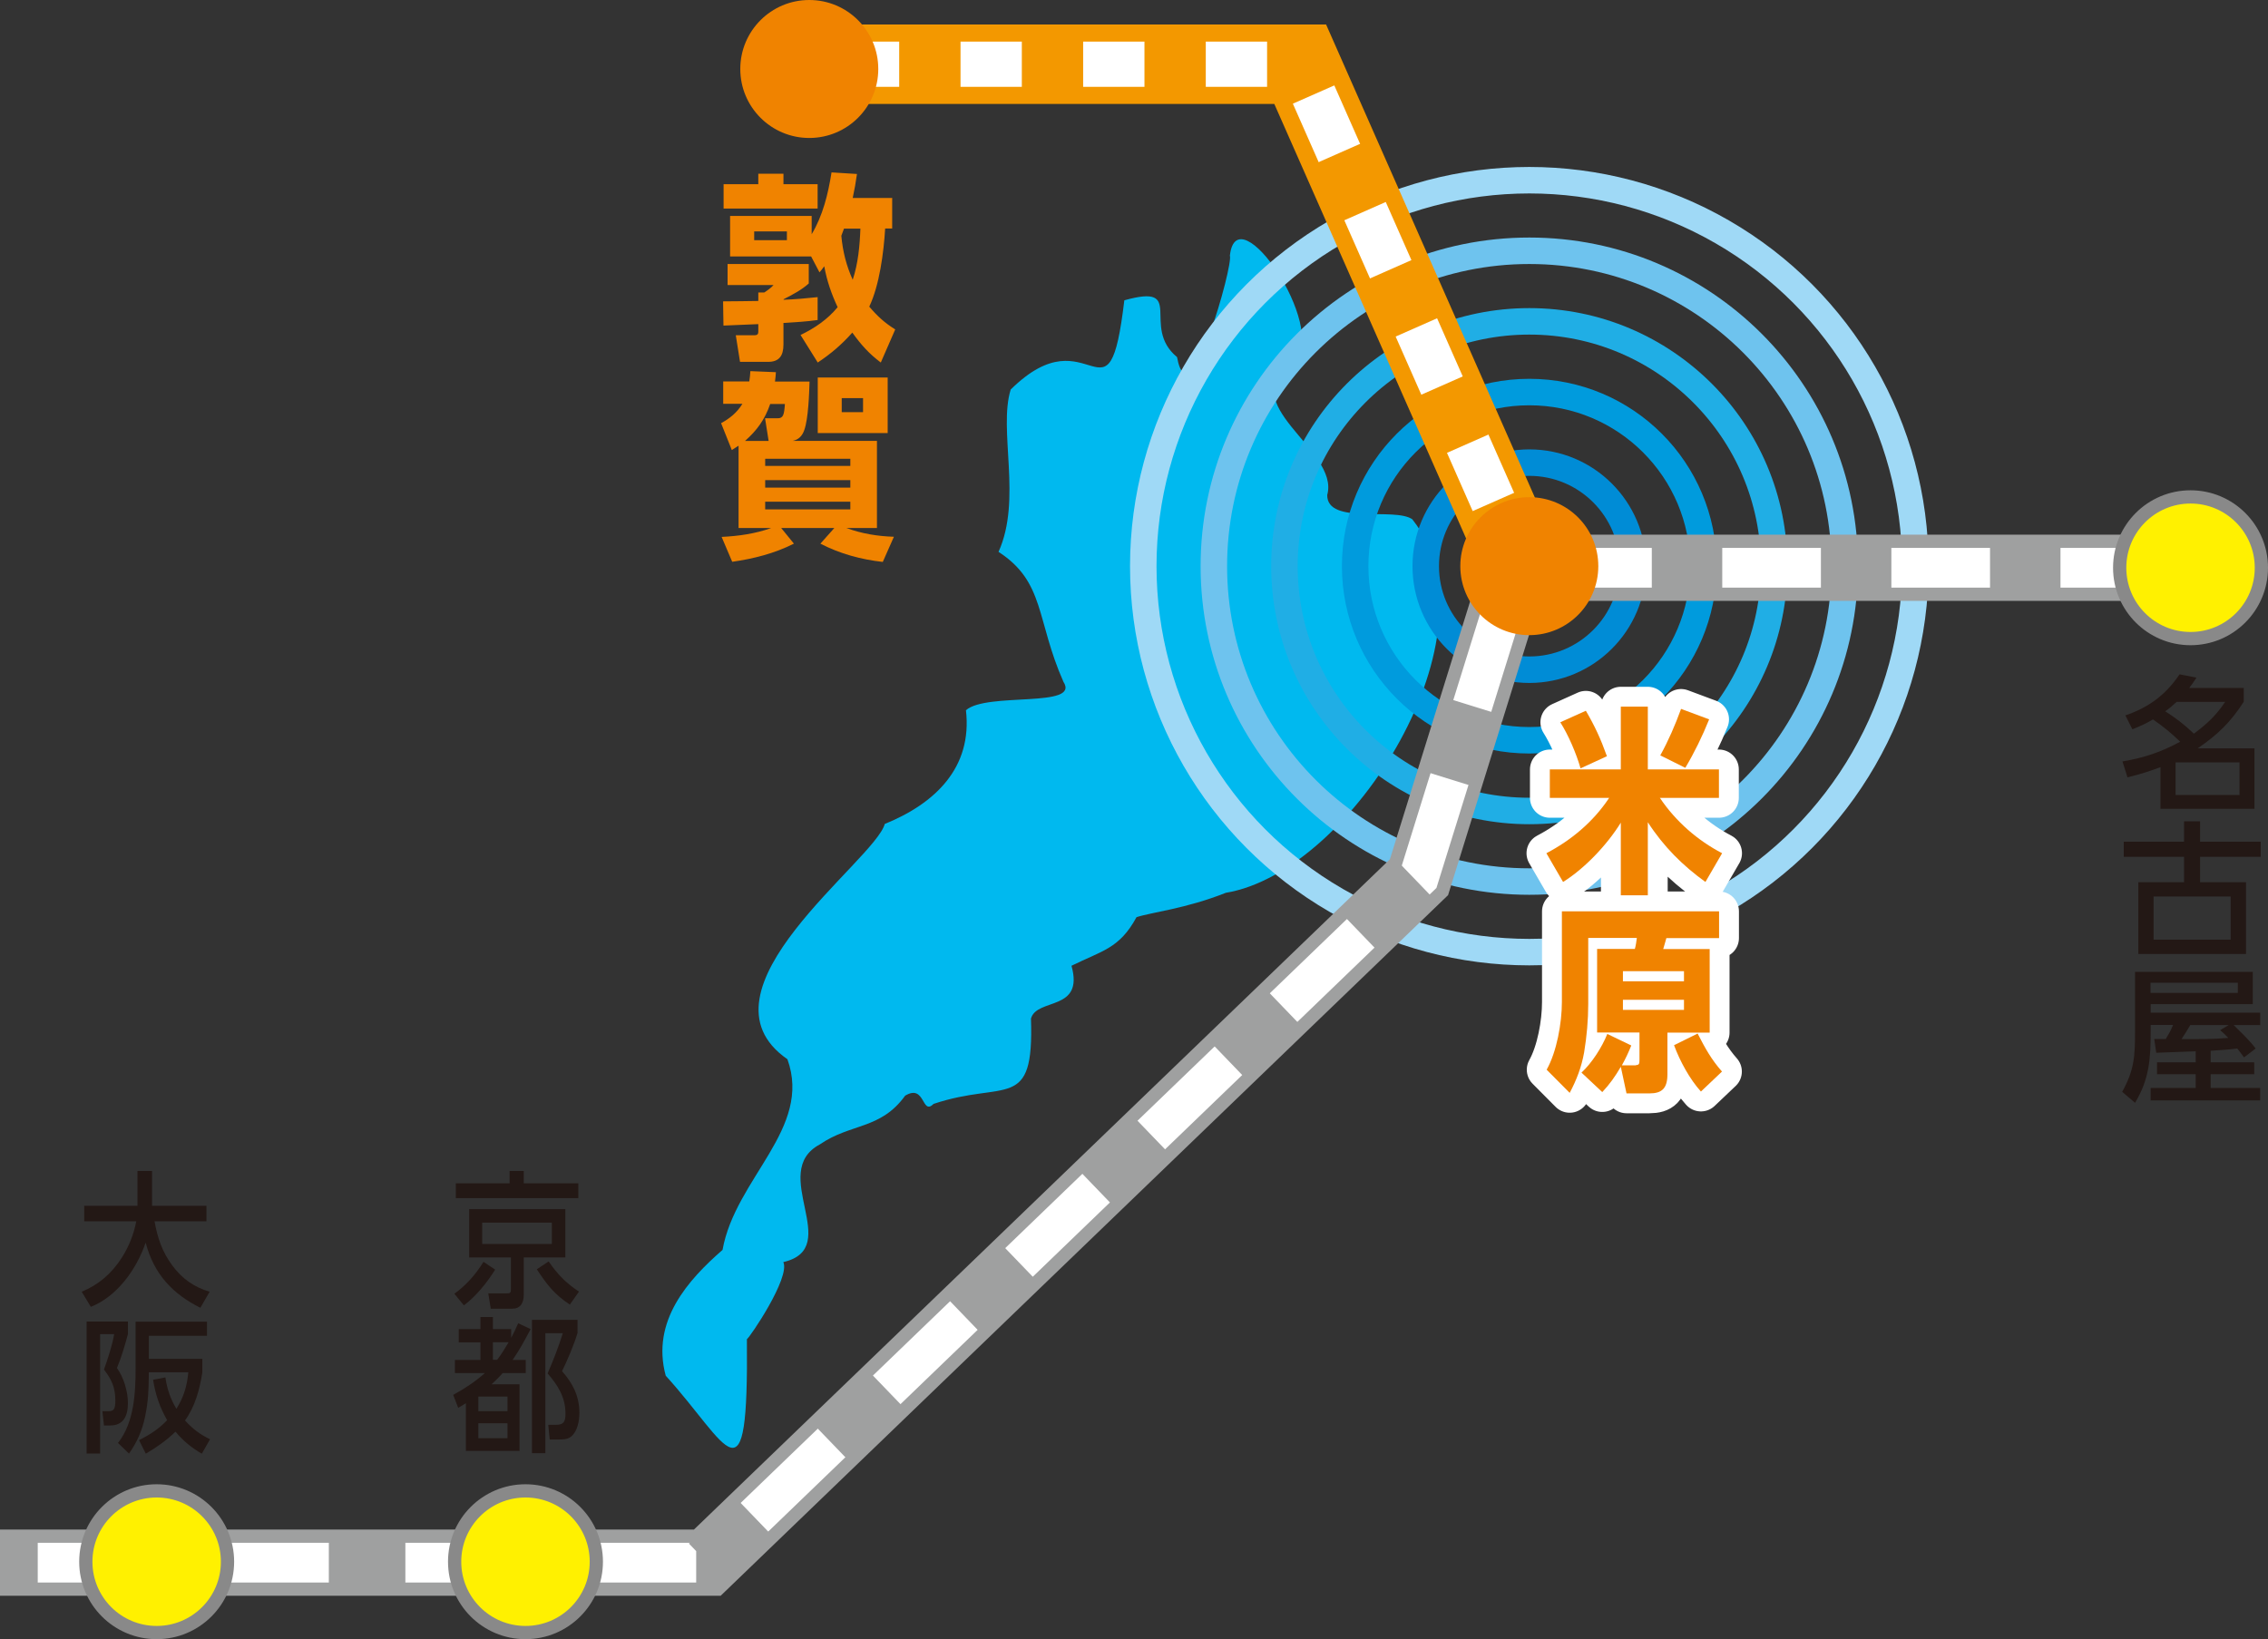 <?xml version="1.0" encoding="UTF-8"?><svg id="_レイヤー_2" xmlns="http://www.w3.org/2000/svg" viewBox="0 0 171.26 123.8"><rect x="0" y="0" width="171.26" height="123.8" fill="#333333" stroke="none"/><defs><style>.cls-1{stroke:#008cd6;}.cls-1,.cls-2,.cls-3,.cls-4,.cls-5,.cls-6,.cls-7,.cls-8,.cls-9,.cls-10,.cls-11,.cls-12,.cls-13,.cls-14,.cls-15,.cls-16{stroke-miterlimit:10;}.cls-1,.cls-2,.cls-3,.cls-4,.cls-5,.cls-6,.cls-8,.cls-9,.cls-10,.cls-11,.cls-12,.cls-13,.cls-14,.cls-15,.cls-16,.cls-17{fill:none;}.cls-1,.cls-3,.cls-11,.cls-12,.cls-16{stroke-width:2px;}.cls-2{stroke-dasharray:0 0 4.63 4.63;}.cls-2,.cls-5,.cls-6,.cls-8,.cls-9,.cls-13{stroke-width:4px;}.cls-2,.cls-6,.cls-8,.cls-14{stroke:#f39800;}.cls-3{stroke:#20aee5;}.cls-4{stroke-width:3.42px;}.cls-4,.cls-10,.cls-17{stroke:#fff;}.cls-5,.cls-9,.cls-13,.cls-15{stroke:#9fa0a0;}.cls-6{stroke-dasharray:0 0 4.8 4.8;}.cls-7{fill:#fff100;stroke:#898989;}.cls-9{stroke-dasharray:0 0 5.32 7.45;}.cls-10,.cls-17{stroke-width:3px;}.cls-11{stroke:#9fd9f6;}.cls-18{fill:#f08300;}.cls-12{stroke:#009bdd;}.cls-13{stroke-dasharray:0 0 5.78 8.09;}.cls-14{stroke-width:6px;}.cls-19{fill:#00b9ef;}.cls-20{fill:#231815;}.cls-15{stroke-width:5px;}.cls-16{stroke:#6ec3ee;}.cls-17{stroke-linecap:round;stroke-linejoin:round;}</style></defs><g id="_レイヤー_9"><g><path class="cls-19" d="m106.66,39.23c-1.31-.96-6.45.46-6.44-1.84.98-3.48-7.39-6.93-2.45-10.11,2.53-2.58-4.38-12.7-4.9-7.97.28.64-3.07,12.68-3.99,7.66-2.79-2.31.75-5.61-3.98-4.29-1.22,10.24-2.51.75-8.58,6.74-.95,3.06.87,8.3-.92,12.26,3.52,2.28,2.83,5.13,4.9,9.81,1.31,2.02-5.79.76-7.36,2.15.5,4.35-2.34,7.05-6.13,8.59-.76,2.79-14.82,12.59-7.35,17.77,1.89,5.24-3.93,8.98-4.9,14.4-2.59,2.26-5.41,5.37-4.29,9.5,4.75,5.23,6.25,10.15,6.13-2.76.21-.11,3.29-4.65,2.75-5.82,4.61-1.07-1.18-6.79,2.76-8.89,2.35-1.61,4.58-1.11,6.44-3.68,1.54-.92,1.23,1.54,2.15.62,5.44-1.82,7.59.65,7.35-6.44.44-1.59,4.03-.52,3.06-3.99,2.3-1.14,3.62-1.29,4.91-3.67,1.12-.37,3.73-.64,6.74-1.84,9.57-1.58,20.84-19.7,14.1-28.19Z"/><g><circle class="cls-1" cx="115.48" cy="42.76" r="7.82"/><circle class="cls-12" cx="115.48" cy="42.76" r="13.15"/><circle class="cls-3" cx="115.48" cy="42.76" r="18.49"/><circle class="cls-16" cx="115.48" cy="42.76" r="23.82"/><circle class="cls-11" cx="115.48" cy="42.76" r="29.15"/></g><g><path class="cls-18" d="m61.74,22.44v1.73c-.85.12-1.71.17-2.58.22v1.62c0,.88-.34,1.32-1.16,1.32h-2.12l-.32-2.01h1.36c.19,0,.34-.01.34-.27v-.57c-.88.03-1.76.08-2.63.11l-.03-1.83c.89,0,1.77-.02,2.66-.03v-.64h.45c.26-.17.49-.33.7-.56h-3.47v-1.59h6.13v1.47c-.51.47-1.3.89-1.9,1.19v.04c.86-.03,1.73-.11,2.58-.2Zm-4.48-8.53v-.79h1.9v.79h2.58v1.84h-7.1v-1.84h2.62Zm10.11,1.06v2.29h-.53c-.11,1.82-.43,4.28-1.2,5.9.61.72,1.17,1.23,1.96,1.72l-1.09,2.5c-.88-.66-1.5-1.35-2.15-2.26-.82.92-1.61,1.59-2.61,2.26l-1.3-2.08c1.04-.5,2.03-1.16,2.8-2.1-.46-.99-.81-1.98-1.01-3.09-.12.18-.23.3-.36.46l-.63-1.2h-6.12v-3.06h6.16v1.38c.84-1.4,1.24-3.03,1.5-4.67l1.92.12c-.08.6-.19,1.21-.32,1.81h3Zm-10.42,3.17h2.47v-.66h-2.47v.66Zm6.58-.33c.11,1.19.38,2.26.86,3.32.41-1.25.53-2.54.58-3.86h-1.24c-.07.18-.14.36-.2.54Z"/><path class="cls-18" d="m66.22,33.3v6.58h-2.3c1.16.43,2.36.62,3.58.66l-.84,1.9c-1.62-.18-3.23-.61-4.71-1.38l1.05-1.18h-4.01l.96,1.18c-1.47.74-3.05,1.14-4.66,1.37l-.8-1.88c1.26-.06,2.55-.24,3.74-.67h-2.46v-6.22c-.18.12-.34.22-.51.33l-.81-2.03c.63-.34,1.2-.79,1.61-1.46h-1.45v-1.69h1.97c.04-.27.07-.53.08-.78l1.93.08c-.01.22-.04.46-.07.71h2.61c-.03.96-.09,2.77-.39,3.64-.16.48-.45.75-.89.84h6.36Zm-8.45-1.71h.95c.42,0,.49-.24.55-1.08h-1.11c-.41,1.19-1.01,2-1.9,2.79h1.78l-.27-1.71Zm.01,3.06v.54h6.43v-.54h-6.43Zm0,1.61v.57h6.43v-.57h-6.43Zm0,1.63v.58h6.43v-.58h-6.43Zm9.25-9.38v4.2h-5.28v-4.2h5.28Zm-3.47,1.56v1.06h1.61v-1.06h-1.61Z"/></g><g><g><path class="cls-17" d="m124.44,58.11h5.36v2.15h-4.46c1.21,1.8,2.86,3.22,4.7,4.18l-1.26,2.17c-1.71-1.23-3.16-2.67-4.35-4.51v5.52h-2.04v-5.49c-1.04,1.69-2.75,3.48-4.36,4.48l-1.26-2.17c1.85-.97,3.52-2.34,4.74-4.18h-4.48v-2.15h5.36v-4.74h2.04v4.74Zm-3.09-1l-2,.92c-.32-1.12-.92-2.52-1.53-3.48l1.93-.87c.69,1.18,1.12,2.12,1.59,3.43Zm5.91.88l-1.89-.94c.62-1.12,1.12-2.28,1.57-3.51l2.12.79c-.51,1.27-1.11,2.5-1.8,3.66Z"/><path class="cls-17" d="m123.52,80.44c.26,0,.28-.1.28-.43v-2.03h-3.2v-6.31h2.85c.07-.24.12-.57.15-.83h-3.67v4.98c0,1.21-.11,2.46-.31,3.66-.2,1.12-.57,2.08-1.09,3.06l-1.74-1.75c.76-1.35,1.15-3.52,1.15-5.11v-6.85h11.87v2.02h-3.98c-.08.27-.15.55-.24.83h3.51v6.31h-3.19v3.13c0,1.08-.41,1.46-1.36,1.46h-1.73l-.43-2.01c-.42.72-.84,1.32-1.4,1.91l-1.57-1.47c.78-.72,1.54-1.9,1.95-2.92l1.81.87c-.22.55-.43.99-.71,1.5h1.08Zm-.97-7.09v.76h4.61v-.76h-4.61Zm0,2.16v.76h4.61v-.76h-4.61Zm5.89,6.93c-.84-.93-1.58-2.28-2.03-3.5l1.78-.88c.57,1.11,1.03,1.95,1.84,2.87l-1.59,1.51Z"/></g><g><path class="cls-18" d="m124.44,58.11h5.36v2.15h-4.46c1.21,1.8,2.86,3.22,4.7,4.18l-1.26,2.17c-1.71-1.23-3.16-2.67-4.35-4.51v5.52h-2.04v-5.49c-1.04,1.69-2.75,3.48-4.36,4.48l-1.26-2.17c1.85-.97,3.52-2.34,4.74-4.18h-4.48v-2.15h5.36v-4.74h2.04v4.74Zm-3.09-1l-2,.92c-.32-1.12-.92-2.52-1.53-3.48l1.93-.87c.69,1.18,1.12,2.12,1.59,3.43Zm5.91.88l-1.89-.94c.62-1.12,1.12-2.28,1.57-3.51l2.12.79c-.51,1.27-1.11,2.5-1.8,3.66Z"/><path class="cls-18" d="m123.52,80.44c.26,0,.28-.1.28-.43v-2.03h-3.2v-6.31h2.85c.07-.24.12-.57.15-.83h-3.67v4.98c0,1.21-.11,2.46-.31,3.66-.2,1.12-.57,2.08-1.09,3.06l-1.74-1.75c.76-1.35,1.15-3.52,1.15-5.11v-6.85h11.87v2.02h-3.98c-.08.27-.15.55-.24.83h3.51v6.31h-3.19v3.13c0,1.08-.41,1.46-1.36,1.46h-1.73l-.43-2.01c-.42.72-.84,1.32-1.4,1.91l-1.57-1.47c.78-.72,1.54-1.9,1.95-2.92l1.81.87c-.22.55-.43.99-.71,1.5h1.08Zm-.97-7.09v.76h4.61v-.76h-4.61Zm0,2.16v.76h4.61v-.76h-4.61Zm5.89,6.93c-.84-.93-1.58-2.28-2.03-3.5l1.78-.88c.57,1.11,1.03,1.95,1.84,2.87l-1.59,1.51Z"/></g></g><g><path class="cls-20" d="m162.57,54.34c-.55.32-.97.51-1.55.74l-.53-1.05c1.75-.59,3.06-1.56,4.09-3.1l1.28.25c-.18.27-.35.53-.55.78h4.12v1.04c-.99,1.54-1.97,2.49-3.48,3.52h4.29v4.57h-7.1v-3.15c-.86.32-1.58.55-2.49.77l-.38-1.2c1.67-.29,2.86-.69,4.36-1.49-.71-.69-1.24-1.11-2.06-1.69Zm5.45-1.33h-3.66c-.27.25-.55.5-.86.71.86.56,1.42.98,2.16,1.69,1-.74,1.67-1.36,2.37-2.41Zm-3.74,4.57v2.46h4.83v-2.46h-4.83Z"/><path class="cls-20" d="m164.92,63.57v-1.54h1.21v1.54h4.58v1.14h-4.58v1.92h3.47v5.42h-8.13v-5.42h3.45v-1.92h-4.55v-1.14h4.55Zm-2.3,7.4h5.82v-3.26h-5.82v3.26Z"/><path class="cls-20" d="m162.82,79.5l-.15-1.03c.29.01.58,0,.87,0,.25-.42.36-.59.55-1.06h-1.69v.53c0,2.02-.1,3.56-1.18,5.35l-.97-.83c.92-1.66.97-2.71.97-4.55v-4.51h8.89v2.44h-7.71v.64h8.27v.94h-2c.56.56,1.19,1.14,1.66,1.77l-.88.67c-.17-.23-.33-.45-.51-.67-.67.09-1.34.12-2.01.17v.87h3.29v.9h-3.29v1.04h3.74v.94h-8.27v-.94h3.4v-1.04h-2.92v-.9h2.92v-.83c-.99.03-1.98.08-2.97.11Zm-.43-5.28v.77h6.59v-.77h-6.59Zm5.26,3.58l.64-.38h-2.9c-.21.35-.42.71-.66,1.06,1.18,0,2.35.01,3.53-.09-.22-.24-.36-.37-.61-.58Z"/></g><g><path class="cls-20" d="m6.36,92.24v-1.17h4.02v-2.63h1.1v2.63h4.11v1.17h-3.92c.22,1.26.59,2.32,1.33,3.32.76,1.04,1.67,1.65,2.83,2l-.7,1.21c-2.03-1.01-3.5-2.49-4.13-4.92-.72,2.09-2.2,4.08-4.14,4.85l-.69-1.14c1.27-.53,2.23-1.34,3.02-2.56.53-.83.91-1.76,1.1-2.76h-3.92Z"/><path class="cls-20" d="m9.66,99.81v.95c-.24.89-.48,1.72-.83,2.56.5.69.83,1.76.83,2.65,0,1-.36,1.69-1.33,1.69h-.48l-.12-1.08h.43c.4,0,.55-.09.55-.8,0-.98-.29-1.62-.86-2.34.27-.74.65-1.91.77-2.68h-1.06v9.02h-1.02v-9.97h3.11Zm4.57,3.83h-2.99c-.02,1.3-.02,2.08-.29,3.38-.21,1.02-.62,1.94-1.21,2.76l-.83-.8c1.22-1.55,1.33-3.74,1.33-5.7v-3.46h5.39v1.07h-4.39v1.74h4.04v1.02c-.2,1.29-.56,2.6-1.31,3.63.58.64,1.14,1.06,1.89,1.42l-.62,1.09c-.77-.44-1.4-.96-1.99-1.66-.69.67-1.44,1.19-2.24,1.66l-.51-1.02c.79-.4,1.49-.84,2.12-1.51-.55-.97-.88-1.91-1.06-3.05l.93-.18c.13.88.38,1.62.83,2.37.54-.84.81-1.73.9-2.75Z"/></g><g><polyline class="cls-15" points="165.89 42.88 114.42 42.88 107.15 66.25 53.41 118.02 0 118.02"/><polyline class="cls-10" points="165.89 42.88 114.42 42.88 107.15 66.25 53.41 118.02 0 118.02"/><g><line class="cls-5" x1="165.89" y1="42.88" x2="163.04" y2="42.88"/><line class="cls-9" x1="155.59" y1="42.88" x2="120.99" y2="42.88"/><polyline class="cls-5" points="117.26 42.88 114.42 42.88 113.57 45.6"/><polyline class="cls-13" points="111.17 53.32 107.15 66.25 53.41 118.02 6.89 118.02"/><line class="cls-5" x1="2.85" y1="118.02" y2="118.02"/></g></g><circle class="cls-7" cx="165.41" cy="42.88" r="5.35"/><circle class="cls-7" cx="39.68" cy="117.95" r="5.35"/><circle class="cls-7" cx="11.83" cy="117.95" r="5.35"/><g><path class="cls-20" d="m35.03,98.59l-.72-.88c.89-.64,1.6-1.44,2.2-2.41l.88.59c-.62.99-1.45,2.02-2.36,2.7Zm8.64-8.1h-9.25v-1.12h4.06v-.93h1.07v.93h4.12v1.12Zm-.99,4.48h-3.13v2.81c0,.66-.27,1.06-.88,1.06h-1.61l-.19-1.16h1.38c.23,0,.33,0,.33-.3v-2.41h-3.15v-3.65h7.26v3.65Zm-6.27-2.63v1.61h5.26v-1.61h-5.26Zm4.13,3.52l.89-.59c.68.99,1.33,1.65,2.29,2.28l-.69.98c-1.16-.77-1.7-1.46-2.49-2.66Z"/><path class="cls-20" d="m39.13,99.94l.94.44c-.45.85-.82,1.54-1.36,2.33h.99v.99h-1.74c-.29.33-.53.56-.84.85h2.11v5.03h-4.05v-3.6c-.2.12-.39.24-.58.35l-.38-.98c.91-.5,1.59-.95,2.4-1.65h-2.27v-.99h1.93v-1.33h-1.64v-1h1.64v-.91h.94v.91h1.38v.66c.19-.35.37-.73.53-1.1Zm-3.01,5.54v1.1h2.2v-1.1h-2.2Zm0,2.01v1.13h2.2v-1.13h-2.2Zm1.1-6.12v1.33h.32c.35-.46.58-.84.87-1.33h-1.19Zm6.38-.67c-.23.8-.79,2.11-1.16,2.86.79.89,1.31,1.86,1.31,3.15,0,.6-.14,1.35-.58,1.75-.27.24-.54.26-1.03.26h-.63l-.11-1.11h.58c.58,0,.72-.22.72-.85,0-1.25-.6-2.17-1.35-3.03.43-.99.82-1.99,1.15-3.04h-1.32v9.06h-1.01v-10.07h3.44v1Z"/></g><g><polyline class="cls-14" points="113.78 40.2 98.18 4.85 60.78 4.85"/><polyline class="cls-4" points="113.78 40.2 98.18 4.85 60.78 4.85"/><g><line class="cls-8" x1="113.78" y1="40.2" x2="112.77" y2="37.91"/><line class="cls-6" x1="110.83" y1="33.51" x2="100.16" y2="9.34"/><polyline class="cls-8" points="99.19 7.14 98.18 4.85 95.68 4.85"/><line class="cls-2" x1="91.05" y1="4.85" x2="65.6" y2="4.85"/><line class="cls-8" x1="63.28" y1="4.85" x2="60.78" y2="4.85"/></g></g><circle class="cls-18" cx="115.48" cy="42.76" r="5.21"/><circle class="cls-18" cx="61.11" cy="5.21" r="5.21"/></g></g></svg>